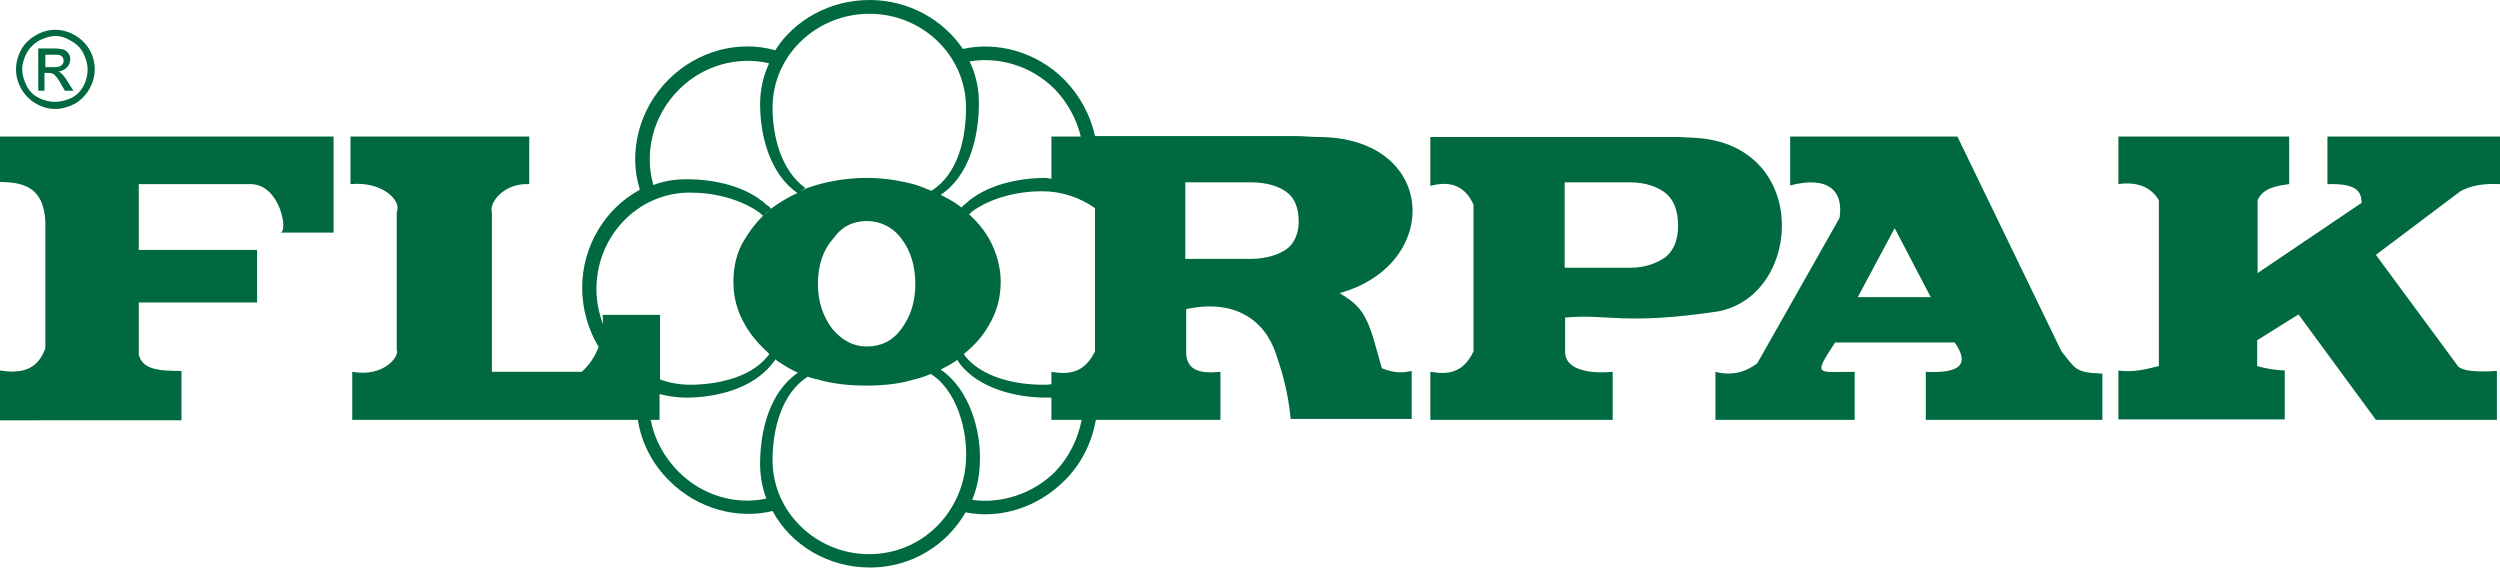 <?xml version="1.0" encoding="utf-8"?>
<!-- Generator: Adobe Illustrator 21.0.0, SVG Export Plug-In . SVG Version: 6.00 Build 0)  -->
<svg version="1.1" id="Layer_1" xmlns="http://www.w3.org/2000/svg" xmlns:xlink="http://www.w3.org/1999/xlink" x="0px" y="0px"
	 viewBox="0 0 562.1 127.6" style="enable-background:new 0 0 562.1 127.6;" xml:space="preserve">
<style type="text/css">
	.st0{fill-rule:evenodd;clip-rule:evenodd;fill:#006940;}
</style>
<g>
	<path class="st0" d="M236.4,89.4v5h6.8c-0.8,4.2-2.8,8.4-6,11.7c-5,5-12.2,7.2-18.6,6.3c1-2.5,1.6-5.2,1.7-8.1
		c0.4-7.3-2.3-16.8-8.8-21.2c1.2-0.6,2.3-1.2,3.5-2c0.1-0.1,0.1-0.1,0.2-0.2c0.2,0.3,0.6,0.8,0.6,0.9c4.3,5.5,12.5,7.6,19.4,7.6
		C235.5,89.4,235.9,89.4,236.4,89.4L236.4,89.4z M0,94.4V83.3c4.5,0.7,8.4,0.1,10.2-5V49.8C9.8,42,5.2,41,0,40.9V30.7h75v21.6H63.1
		c1.7-0.3-0.1-10.7-6.6-10.9H31.2v14.8h26.6V68H31.2v11.7c0.8,3.4,4.5,3.7,9.6,3.7v11.1H0L0,94.4z M79.2,94.4V83.6
		c7.3,1.3,10.7-3.7,10-4.9v-31c1.2-2.4-3-7-10.4-6.3V30.7h40.2v10.7c-5.7-0.3-9.1,4.2-8.4,6.3v35.9h20.2c1.7-1.5,3-3.5,3.8-5.6
		c-2.3-3.8-3.7-8.4-3.7-13.3c0-9.5,5.3-17.9,12.9-22c0-0.1,0-0.3,0-0.3c-2.5-8.1-0.2-17.8,6.5-24.5c6.6-6.6,16-8.9,24-6.6l0,0
		C178.6,4.5,186.6,0,195.5,0c8.9,0,16.6,4.5,21,11c7.7-1.7,16.5,0.6,22.8,6.9c3.6,3.7,5.9,8.1,6.9,12.7h45.4c1.6,0,3.3,0.2,4.6,0.2
		c27-0.1,28.2,28.7,5,35.1c3.5,2.2,5.7,3.5,7.8,10.9l1.7,6c2.3,0.9,4.2,1.2,6.7,0.6v10.8h-27.2c-0.6-6.1-1.9-10.5-3.3-14.6
		c-2.6-7.9-9.6-12.4-20.2-10.1V79c-0.1,4.6,3.6,5,7.7,4.6v10.8h-28c-0.9,5-3.2,9.9-7.1,13.7c-6.2,6.2-14.7,8.6-22.2,7.1
		c-4.2,7.3-12.1,12.4-21.5,12.4c-9.5,0-17.8-5.1-21.9-12.7c-7.8,1.9-16.8-0.4-23.2-6.8c-3.9-3.8-6.3-8.7-7.1-13.7H79.2L79.2,94.4z
		 M135.6,72.9c0-0.6-0.1-1.4-0.1-2.1h12.9v14.5c2.1,0.8,4.4,1.2,6.8,1.2c6,0,13.5-1.6,17.3-6.3c0.1-0.1,0.5-0.6,0.5-0.6
		c-2.2-2-4.2-4.2-5.5-6.6c-1.7-2.9-2.6-6.1-2.6-9.6c0-3.3,0.7-6.8,2.6-9.7c1.7-2.8,4-5.6,7.3-7.8c1.4-0.9,2.9-1.8,4.5-2.5
		c-6.1-4.2-8.4-12.7-8.4-20c0-3.2,0.7-6.3,2-9.1c-0.1,0-0.1-0.1-0.1-0.1c-7-1.6-14.8,0.5-20.2,6c-5.8,5.8-7.8,14.1-5.7,21.4l0,0
		c2.3-0.9,4.8-1.3,7.5-1.3c6.3,0,13.5,1.6,18,5.8c0.2,0.1,1.1,0.7,0.9,0.9l-1.7,1.5c-0.1,0.1-0.6-0.5-0.7-0.6
		c-4.4-3.2-10.4-4.6-15.8-4.6c-11.7,0-21,9.8-21,21.7C134.1,67.6,134.6,70.3,135.6,72.9L135.6,72.9z M148.3,88.6v5.8h-2
		c0.8,4.2,2.9,8.3,6.3,11.7c5.3,5.3,12.8,7.5,19.7,6c-0.9-2.4-1.4-5-1.4-7.8c0-7.6,2.2-16.2,8.5-20.5c-1.6-0.7-3.2-1.7-4.7-2.7
		c-0.1-0.1-0.2-0.2-0.4-0.3c-0.1,0.3-0.6,0.9-0.7,1c-4.3,5.5-12.4,7.6-19.3,7.6C152.2,89.4,150.3,89.1,148.3,88.6L148.3,88.6z
		 M321.6,94.4V83.6c3.7,0.6,7.3,0.5,9.7-4.6v-33c-1.8-4-5-5.5-9.7-4.2v-11h55.2c1.6,0,3.7,0.2,4.6,0.2c25.7,1.7,23.9,35.3,5,39
		c-21.4,3.2-24.8,0.5-34.5,1.4V79c-0.1,4.6,6.6,5,10.7,4.6v10.8H321.6L321.6,94.4z M351.8,41v19.2h14.8c3.5,0,6.3-1.2,8-2.5
		c1.7-1.4,2.7-3.8,2.7-6.9c0-3.3-0.9-5.8-2.7-7.3c-1.7-1.4-4.5-2.5-8-2.5H351.8L351.8,41z M236.4,86.4v-2.8c3.7,0.6,7.3,0.5,9.8-4.6
		V46.8c-3.4-2.4-7.5-3.8-11.9-3.8c-5.4,0-11.4,1.4-15.8,4.6c-0.1,0.1-0.5,0.5-0.6,0.6c1.9,1.7,3.4,3.6,4.5,5.5
		c1.7,3.1,2.6,6.4,2.6,9.7c0,3.5-0.9,6.8-2.6,9.6c-1.3,2.4-3.2,4.6-5.7,6.6c0.1,0.1,0.3,0.5,0.4,0.6c3.9,4.7,11.3,6.3,17.3,6.3
		C234.9,86.5,235.7,86.5,236.4,86.4L236.4,86.4z M236.4,40.2v-9.5h6.6c-0.9-3.8-2.9-7.6-5.9-10.7c-5.2-5.2-12.5-7.3-19.1-6.2
		c1.4,2.9,2.1,6,2.1,9.4c0,7.6-2.2,16.4-8.6,20.6c1.2,0.6,2.3,1.2,3.4,1.9c0.6,0.4,1.2,0.9,1.8,1.4l-0.5-0.4
		c-0.1-0.1,0.6-0.7,0.9-0.9c4.5-4.2,11.8-5.8,18.1-5.8C235.5,40.1,235.9,40.1,236.4,40.2L236.4,40.2z M266.5,41v17.2h14.8
		c3.5,0,6.3-1,8-2.2c1.7-1.3,2.7-3.5,2.7-6.2c0-3-0.9-5.3-2.7-6.6c-1.7-1.3-4.5-2.2-8-2.2H266.5L266.5,41z M417.7,66.8h16.4
		L426,51.3L417.7,66.8L417.7,66.8z M385.7,94.4V83.6c3.5,0.9,6.6,0.2,9.4-1.9L413.6,49c1-6.3-2.8-9.5-11.1-7.3v-11h37.6L463.5,79
		c3.2,3.9,3,4.8,9.2,5v10.4h-39.7V83.6c7.8,0.4,9.9-1.7,6.5-6.6h-26.9c-5,7.7-4.2,6.6,4.4,6.6v10.8H385.7L385.7,94.4z M476.3,94.3
		v-11c3.3,0.5,6.3-0.3,9.1-1V45c-1.8-3-5-4.2-9.1-3.6V30.7h38.4v10.7c-3,0.4-5.9,0.9-7.1,3.6v16.4L531,45.6
		c-0.1-2.4-0.9-4.4-7.7-4.2V30.7h38.8v10.7c-3.5-0.2-6.6,0.3-8.9,1.6l-19,14.3l18.5,25.1c1.1,1,3.9,1.3,8.7,1v11h-27.2l-17.4-23.7
		l-9.3,5.8v5.8c2,0.6,4,0.9,6.2,1v11H476.3L476.3,94.3z M179.9,43c1.2-0.6,2.6-1.1,4-1.5c3.3-0.9,7.1-1.5,10.9-1.5
		c4,0,7.6,0.6,10.9,1.5c1.3,0.4,2.5,0.9,3.7,1.4c6-3.7,7.8-11.8,7.8-18.7c0-11.7-9.8-21.1-21.7-21.1c-12,0-21.8,9.4-21.8,21.1
		c0,6.6,2,14.2,7.4,18.1L179.9,43L179.9,43z M209.7,83.9c-1.4,0.6-2.7,1.1-4.1,1.4c-3.3,1-6.8,1.4-10.9,1.4c-3.7,0-7.6-0.4-10.9-1.4
		c-0.8-0.1-1.5-0.4-2.2-0.6c-5.9,3.8-7.9,11.8-7.9,18.8c0,11.7,9.9,21.1,21.7,21.1c12,0,21.2-9.5,21.8-21.1
		c0.4-6.7-2.1-15.8-7.9-19.4L209.7,83.9L209.7,83.9z M183.9,63.9c0,4,1.2,7.3,3.2,10c2.2,2.6,4.7,4,7.8,4c3.1,0,5.8-1.2,7.8-4
		c2-2.7,3.1-6,3.1-10c0-4.2-1.1-7.6-3.1-10.2c-2-2.7-4.8-4-7.8-4c-3.1,0-5.6,1.2-7.6,4C185,56.3,183.9,59.7,183.9,63.9L183.9,63.9z"
		/>
	<path class="st0" d="M12.5,6.7c1.4,0,2.9,0.4,4.3,1.2c1.4,0.8,2.5,1.9,3.3,3.2c0.8,1.4,1.2,3,1.2,4.5c0,1.5-0.4,3-1.2,4.4
		c-0.8,1.4-1.9,2.5-3.2,3.3c-1.4,0.7-2.9,1.2-4.4,1.2c-1.6,0-3-0.4-4.4-1.2c-1.4-0.8-2.5-1.9-3.3-3.3c-0.8-1.4-1.2-2.9-1.2-4.4
		c0-1.5,0.4-3,1.2-4.5c0.8-1.4,1.9-2.4,3.3-3.2C9.5,7.1,10.9,6.7,12.5,6.7L12.5,6.7z M12.5,8.1c-1.3,0-2.4,0.4-3.7,1
		C7.6,9.8,6.7,10.7,6,11.9c-0.6,1.2-1,2.4-1,3.7c0,1.3,0.4,2.5,1,3.7c0.6,1.2,1.5,2.1,2.7,2.7c1.2,0.6,2.4,0.9,3.7,0.9
		c1.2,0,2.4-0.3,3.7-0.9c1.2-0.6,2.1-1.6,2.7-2.7c0.6-1.2,0.9-2.4,0.9-3.7c0-1.3-0.4-2.5-1-3.7c-0.6-1.2-1.6-2.1-2.7-2.7
		C14.9,8.5,13.7,8.1,12.5,8.1L12.5,8.1z M8.6,20.4v-9.5h3.2c1.2,0,1.9,0.1,2.4,0.2c0.5,0.2,0.9,0.5,1.2,0.9c0.3,0.4,0.4,0.9,0.4,1.4
		c0,0.6-0.3,1.3-0.8,1.8c-0.5,0.5-1.2,0.8-1.9,0.9c0.4,0.1,0.6,0.3,0.8,0.5c0.4,0.4,0.9,1,1.4,1.9l1.2,1.9h-1.9l-0.9-1.5
		c-0.6-1.2-1.2-1.9-1.6-2.2c-0.3-0.2-0.7-0.3-1.2-0.3h-0.9v4H8.6L8.6,20.4z M10.1,15.1H12c0.9,0,1.5-0.1,1.8-0.4
		c0.4-0.3,0.5-0.6,0.5-1.1c0-0.3-0.1-0.5-0.2-0.7s-0.4-0.4-0.6-0.5c-0.3-0.1-0.8-0.1-1.6-0.1h-1.7V15.1L10.1,15.1z"/>
</g>
</svg>
